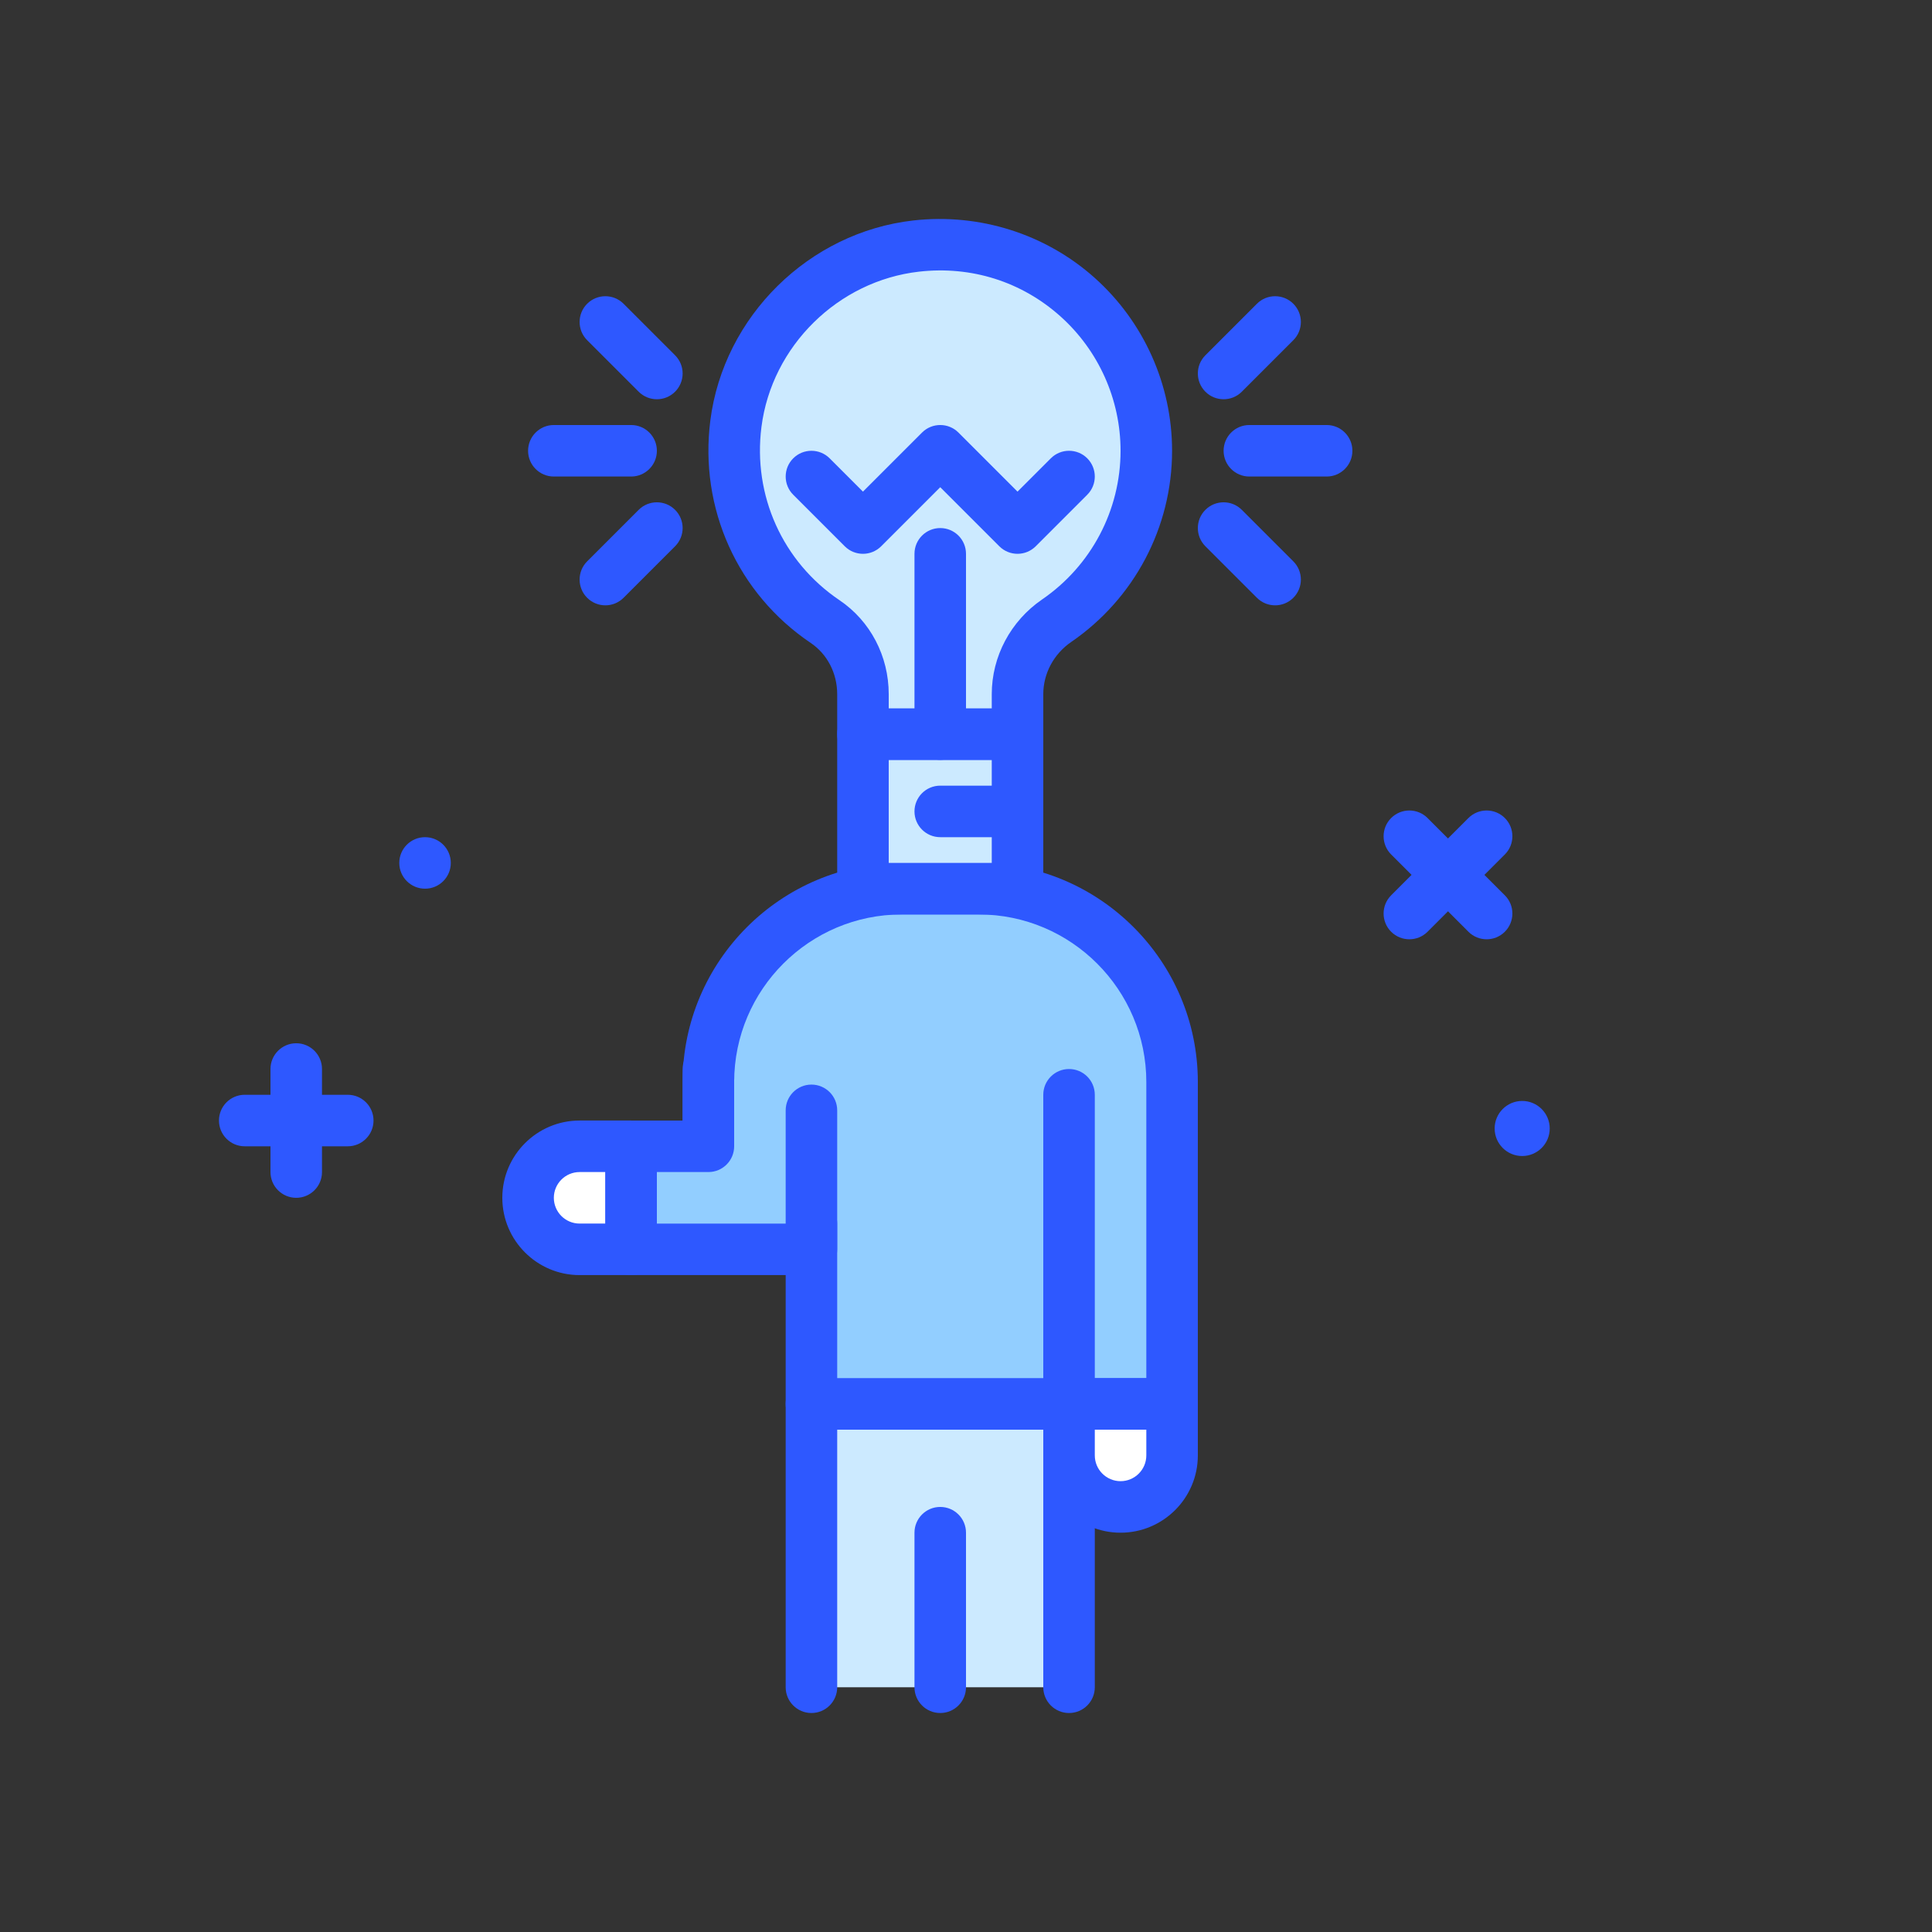 <svg id="bulb" enable-background="new 0 0 300 300" height="512" viewBox="0 0 300 300" width="512" xmlns="http://www.w3.org/2000/svg"><rect x="0" y="0" width="300" height="300" fill="#333333" stroke="none"/><g><g><path d="m166 261.996v-44h-40v44" fill="#cceaff"/><path d="m166 265.996c-2.211 0-4-1.791-4-4v-40h-32v40c0 2.209-1.789 4-4 4s-4-1.791-4-4v-44c0-2.209 1.789-4 4-4h40c2.211 0 4 1.791 4 4v44c0 2.209-1.789 4-4 4z" fill="#2e58ff"/></g><path d="m146 265.996c-2.211 0-4-1.791-4-4v-24c0-2.209 1.789-4 4-4s4 1.791 4 4v24c0 2.209-1.789 4-4 4z" fill="#2e58ff"/><g><path d="m182 168.021v49.975h-56v-28h-16v-21.975c0-16.582 13.443-30.025 30.025-30.025h11.95c16.582 0 30.025 13.443 30.025 30.025z" fill="#92ceff"/><path d="m182 221.996h-56c-2.211 0-4-1.791-4-4v-24h-12c-2.211 0-4-1.791-4-4v-21.975c0-18.762 15.262-34.025 34.023-34.025h11.953c18.762 0 34.023 15.264 34.023 34.025v49.975c.001 2.209-1.788 4-3.999 4zm-52-8h48v-45.975c0-14.35-11.676-26.025-26.023-26.025h-11.953c-14.348 0-26.023 11.676-26.023 26.025v17.975h12c2.211 0 4 1.791 4 4v24z" fill="#2e58ff"/></g><g><path d="m166 217.996h16v8c0 4.418-3.582 8-8 8-4.418 0-8-3.582-8-8z" fill="#fff"/><path d="m174 237.996c-6.617 0-12-5.383-12-12v-8c0-2.209 1.789-4 4-4h16c2.211 0 4 1.791 4 4v8c0 6.618-5.383 12-12 12zm-4-16v4c0 2.205 1.793 4 4 4s4-1.795 4-4v-4z" fill="#2e58ff"/></g><g><path d="m98 177.996v16h-8c-4.418 0-8-3.582-8-8 0-4.418 3.582-8 8-8z" fill="#fff"/><path d="m98 197.996h-8c-6.617 0-12-5.383-12-12s5.383-12 12-12h8c2.211 0 4 1.791 4 4v16c0 2.209-1.789 4-4 4zm-8-16c-2.207 0-4 1.795-4 4s1.793 4 4 4h4v-8z" fill="#2e58ff"/></g><path d="m166 221.996c-2.211 0-4-1.791-4-4v-48c0-2.209 1.789-4 4-4s4 1.791 4 4v48c0 2.209-1.789 4-4 4z" fill="#2e58ff"/><g><path d="m126 172.414v21.582h-28v-16h12v-12" fill="#92ceff"/><path d="m126 197.996h-28c-2.211 0-4-1.791-4-4v-16c0-2.209 1.789-4 4-4h8v-8c0-2.209 1.789-4 4-4s4 1.791 4 4v12c0 2.209-1.789 4-4 4h-8v8h20v-17.582c0-2.209 1.789-4 4-4s4 1.791 4 4v21.582c0 2.209-1.789 4-4 4z" fill="#2e58ff"/></g><g><path d="m134 113.996h24v24h-24z" fill="#cceaff"/><path d="m158 141.996h-24c-2.211 0-4-1.791-4-4v-24c0-2.209 1.789-4 4-4h24c2.211 0 4 1.791 4 4v24c0 2.209-1.789 4-4 4zm-20-8h16v-16h-16z" fill="#2e58ff"/></g><path d="m158 129.996h-12c-2.211 0-4-1.791-4-4s1.789-4 4-4h12c2.211 0 4 1.791 4 4s-1.789 4-4 4z" fill="#2e58ff"/><g><path d="m178 69.996c0-18.901-16.387-33.975-35.728-31.789-14.384 1.625-26.173 13.225-28.003 27.584-1.626 12.758 4.273 24.267 13.859 30.731 3.724 2.511 5.872 6.778 5.872 11.27v6.204h24v-6.203c0-4.583 2.306-8.823 6.085-11.416 8.401-5.763 13.915-15.423 13.915-26.381z" fill="#cceaff"/><path d="m158 117.996h-24c-2.211 0-4-1.791-4-4v-6.205c0-3.244-1.535-6.219-4.109-7.953-11.359-7.658-17.332-20.898-15.59-34.553 2.059-16.162 15.316-29.223 31.523-31.053 10.266-1.154 20.52 2.088 28.152 8.908 7.641 6.827 12.024 16.616 12.024 26.856 0 11.859-5.852 22.953-15.652 29.68-2.723 1.867-4.348 4.902-4.348 8.117v6.203c0 2.209-1.789 4-4 4zm-20-8h16v-2.203c0-5.854 2.926-11.354 7.824-14.715 7.625-5.232 12.176-13.861 12.176-23.082 0-7.965-3.41-15.578-9.355-20.889-6.027-5.383-13.82-7.842-21.922-6.926-12.59 1.422-22.887 11.564-24.484 24.115-1.359 10.639 3.289 20.949 12.125 26.908 4.781 3.227 7.637 8.678 7.637 14.586v2.206z" fill="#2e58ff"/></g><g fill="#2e58ff"><path d="m146 117.996c-2.211 0-4-1.791-4-4v-28c0-2.209 1.789-4 4-4s4 1.791 4 4v28c0 2.209-1.789 4-4 4z"/><path d="m158 85.996c-1.023 0-2.047-.391-2.828-1.172l-9.172-9.171-9.172 9.172c-1.562 1.562-4.094 1.562-5.656 0l-8-8c-1.562-1.562-1.562-4.094 0-5.656s4.094-1.562 5.656 0l5.172 5.171 9.172-9.172c1.562-1.562 4.094-1.562 5.656 0l9.172 9.172 5.172-5.172c1.562-1.562 4.094-1.562 5.656 0s1.562 4.094 0 5.656l-8 8c-.781.782-1.805 1.172-2.828 1.172z"/><path d="m206 73.996h-12c-2.211 0-4-1.791-4-4s1.789-4 4-4h12c2.211 0 4 1.791 4 4s-1.789 4-4 4z"/><path d="m190 61.996c-1.023 0-2.047-.391-2.828-1.172-1.562-1.562-1.562-4.094 0-5.656l8-8c1.562-1.562 4.094-1.562 5.656 0s1.562 4.094 0 5.656l-8 8c-.781.782-1.805 1.172-2.828 1.172z"/><path d="m198 93.996c-1.023 0-2.047-.391-2.828-1.172l-8-8c-1.562-1.562-1.562-4.094 0-5.656s4.094-1.562 5.656 0l8 8c1.562 1.562 1.562 4.094 0 5.656-.781.782-1.805 1.172-2.828 1.172z"/><path d="m98 73.996h-12c-2.211 0-4-1.791-4-4s1.789-4 4-4h12c2.211 0 4 1.791 4 4s-1.789 4-4 4z"/><path d="m102 61.996c-1.023 0-2.047-.391-2.828-1.172l-8-8c-1.562-1.562-1.562-4.094 0-5.656s4.094-1.562 5.656 0l8 8c1.562 1.562 1.562 4.094 0 5.656-.781.782-1.805 1.172-2.828 1.172z"/><path d="m94 93.996c-1.023 0-2.047-.391-2.828-1.172-1.562-1.562-1.562-4.094 0-5.656l8-8c1.562-1.562 4.094-1.562 5.656 0s1.562 4.094 0 5.656l-8 8c-.781.782-1.805 1.172-2.828 1.172z"/></g><path d="" style="fill:#fff;stroke:#2e58ff;stroke-width:8;stroke-linecap:round;stroke-linejoin:round;stroke-miterlimit:10"/><path d="" style="fill:#92ceff;stroke:#2e58ff;stroke-width:8;stroke-linecap:round;stroke-linejoin:round;stroke-miterlimit:10"/><circle cx="236.364" cy="175.231" fill="#2e58ff" r="4.276"/><path d="m230.844 145.852c-1.023 0-2.047-.391-2.828-1.172l-12-12c-1.562-1.562-1.562-4.094 0-5.656s4.094-1.562 5.656 0l12 12c1.562 1.562 1.562 4.094 0 5.656-.781.781-1.805 1.172-2.828 1.172z" fill="#2e58ff"/><path d="m218.844 145.852c-1.023 0-2.047-.391-2.828-1.172-1.562-1.562-1.562-4.094 0-5.656l12-12c1.562-1.562 4.094-1.562 5.656 0s1.562 4.094 0 5.656l-12 12c-.781.781-1.805 1.172-2.828 1.172z" fill="#2e58ff"/><path d="m70 133.996c0 2.209-1.791 4-4 4s-4-1.791-4-4 1.791-4 4-4 4 1.791 4 4z" fill="#2e58ff"/><path d="m46 185.996c-2.211 0-4-1.791-4-4v-16c0-2.209 1.789-4 4-4s4 1.791 4 4v16c0 2.209-1.789 4-4 4z" fill="#2e58ff"/><path d="m54 177.996h-16c-2.211 0-4-1.791-4-4s1.789-4 4-4h16c2.211 0 4 1.791 4 4s-1.789 4-4 4z" fill="#2e58ff"/></g></svg>